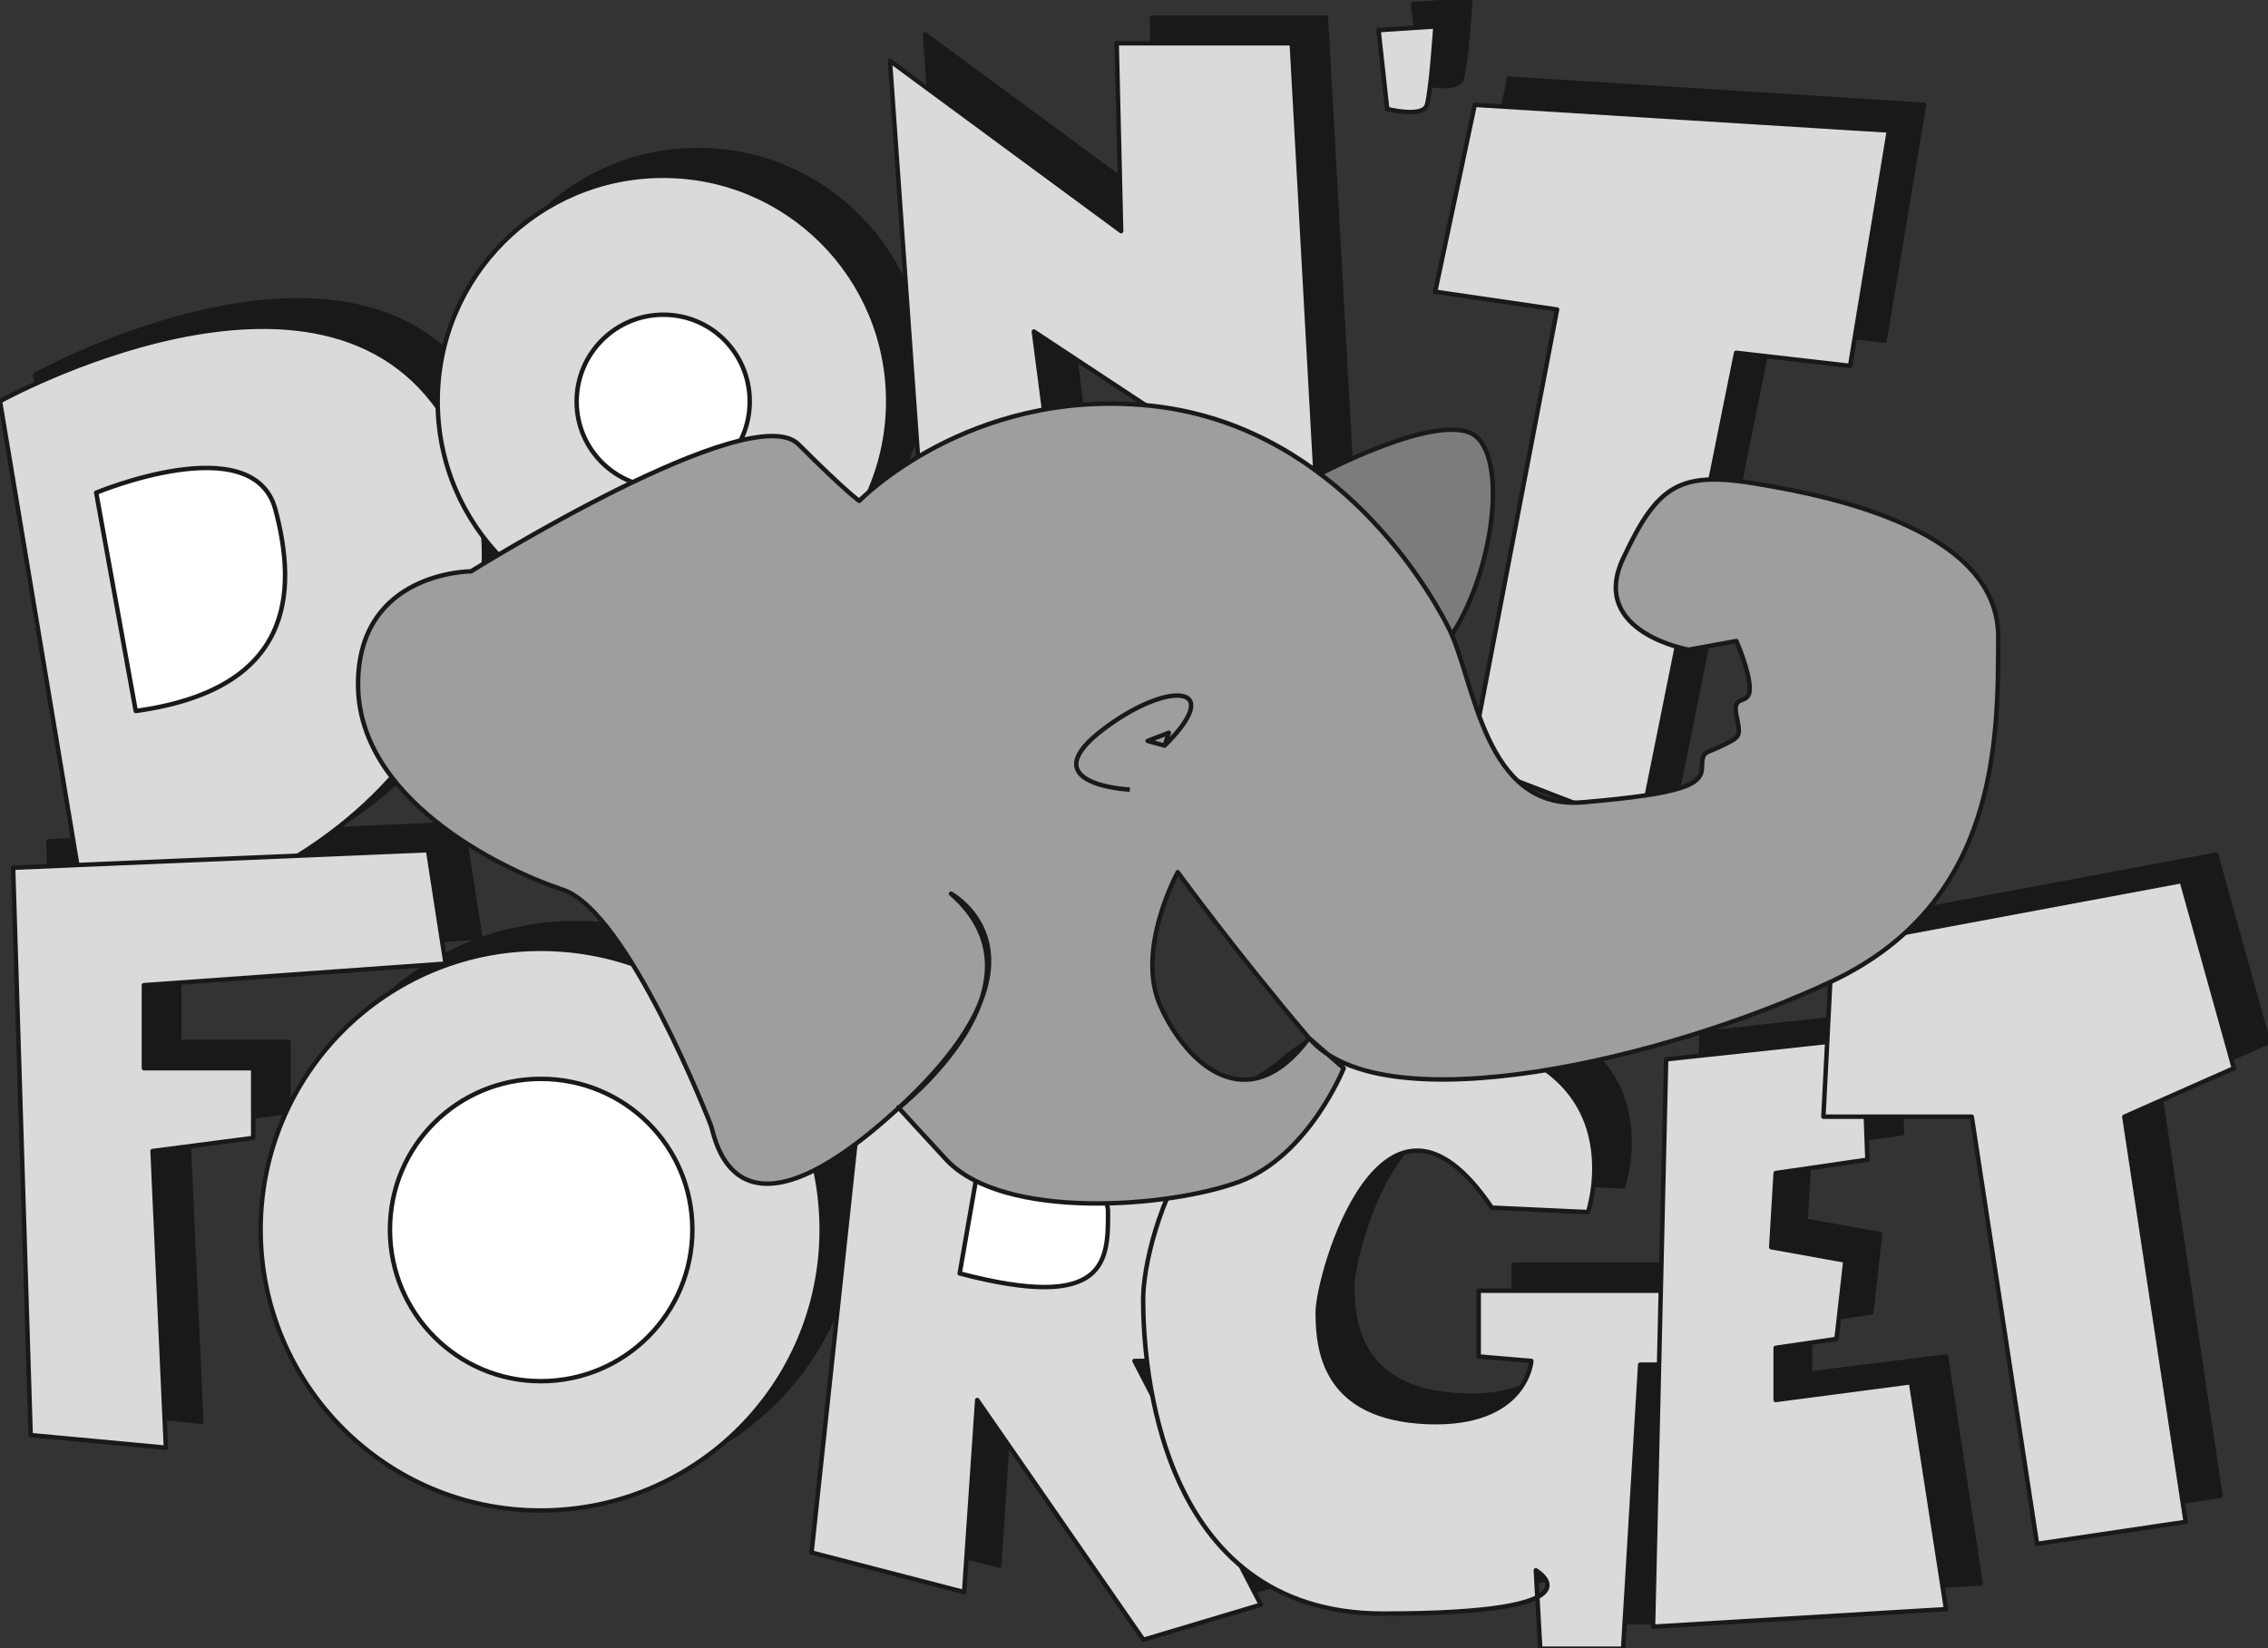 <svg xmlns="http://www.w3.org/2000/svg" xml:space="preserve" width="91.72mm" height="66.68mm" fill-rule="evenodd" stroke-linejoin="round" stroke-width="28.222" preserveAspectRatio="xMidYMid" version="1.2" viewBox="0 0 9172 6668"><rect x="0" y="0" width="9172" height="6668" fill="#333333" stroke="none"/><defs class="ClipPathGroup"><clipPath id="a" clipPathUnits="userSpaceOnUse"><path d="M0 0h9172v6668H0z"/></clipPath></defs><g class="SlideGroup"><g class="Slide" clip-path="url(#a)"><g class="Page"><g class="com.sun.star.drawing.ClosedBezierShape"><path fill="none" d="M132 1205h1978v2439H132z" class="BoundingBox"/><path fill="#1B1918" d="M495 3633 142 1516s1306-723 1800 71c495 793-229 1942-1447 2046Z"/><path fill="none" stroke="#1B1918" stroke-linejoin="miter" stroke-width="18" d="M495 3633 142 1516s1306-723 1800 71c495 793-229 1942-1447 2046Z"/></g><g class="com.sun.star.drawing.ClosedBezierShape"><path fill="none" d="M1904 598h1842v1841H1904z" class="BoundingBox"/><path fill="#1B1918" d="M2822 2429c504 0 913-409 913-913 0-503-409-909-913-909-503 0-909 406-909 909 0 504 406 913 909 913Z"/><path fill="none" stroke="#1B1918" stroke-linejoin="miter" stroke-width="18" d="M2822 2429c504 0 913-409 913-913 0-503-409-909-913-909-503 0-909 406-909 909 0 504 406 913 909 913Z"/></g><g class="com.sun.star.drawing.PolyPolygonShape"><path fill="none" d="M3730 62h1750v1952H3730z" class="BoundingBox"/><path fill="#1B1918" d="M3862 1889 3741 139l935 689-18-757h704l107 1924-1147-760 69 547-529 107Z"/><path fill="none" stroke="#1B1918" stroke-linejoin="miter" stroke-width="18" d="M3862 1889 3741 139l935 689-18-757h704l107 1924-1147-760 69 547-529 107Z"/></g><g class="com.sun.star.drawing.PolyPolygonShape"><path fill="none" d="M5935 308h1858v2954H5935z" class="BoundingBox"/><path fill="#1B1918" d="m6103 318-157 757 493 72-354 1834 690 267 388-1924 458 54 160-954-1678-106Z"/><path fill="none" stroke="#1B1918" stroke-linejoin="miter" stroke-width="18" d="m6103 318-157 757 493 72-354 1834 690 267 388-1924 458 54 160-954-1678-106Z"/></g><g class="com.sun.star.drawing.ClosedBezierShape"><path fill="none" d="M5705-10h253v369h-253z" class="BoundingBox"/><path fill="#1B1918" d="m5715 17 35 320s143 35 161-18 36-319 36-319l-232 17Z"/><path fill="none" stroke="#1B1918" stroke-linejoin="miter" stroke-width="18" d="m5715 17 35 320s143 35 161-18 36-319 36-319l-232 17Z"/></g><g class="com.sun.star.drawing.PolyPolygonShape"><path fill="none" d="M186 3322h1768v2440H186z" class="BoundingBox"/><path fill="#1B1918" d="m264 5697-68-2294 1675-71 71 459-1217 89v335h442v282l-407 55 54 1199-550-54Z"/><path fill="none" stroke="#1B1918" stroke-linejoin="miter" stroke-width="18" d="m264 5697-68-2294 1675-71 71 459-1217 89v335h442v282l-407 55 54 1199-550-54Z"/></g><g class="com.sun.star.drawing.ClosedBezierShape"><path fill="none" d="M1185 3725h2291v2288H1185z" class="BoundingBox"/><path fill="#1B1918" d="M2330 6003c628 0 1136-508 1136-1133 0-629-508-1136-1136-1136s-1136 507-1136 1136c0 625 508 1133 1136 1133Z"/><path fill="none" stroke="#1B1918" stroke-linejoin="miter" stroke-width="18" d="M2330 6003c628 0 1136-508 1136-1133 0-629-508-1136-1136-1136s-1136 507-1136 1136c0 625 508 1133 1136 1133Z"/></g><g class="com.sun.star.drawing.ClosedBezierShape"><path fill="none" d="M3414 4206h1842v2332H3414z" class="BoundingBox"/><path fill="#1B1918" d="m3424 6173 210-1957 1165 68s424 125 406 550c-18 421-371 564-424 564h-53l513 989-478 139-671-971-51 778-617-160Z"/><path fill="none" stroke="#1B1918" stroke-linejoin="miter" stroke-width="18" d="m3424 6173 210-1957 1165 68s424 125 406 550c-18 421-371 564-424 564h-53l513 989-478 139-671-971-51 778-617-160Z"/></g><g class="com.sun.star.drawing.ClosedBezierShape"><path fill="none" d="M4754 4063h2279v2510H4754z" class="BoundingBox"/><path fill="#1B1918" d="m6176 4781 388 18s229-672-670-725c-900-53-1131 829-1131 1078 0 246 53 1271 970 1271 918 0 618-178 618-178l18 317h335l71-1146h247l-18-300h-882v264l211 18s-18 264-421 247c-408-18-443-282-443-442 0-158 264-1076 707-422Z"/><path fill="none" stroke="#1B1918" stroke-linejoin="miter" stroke-width="18" d="m6176 4781 388 18s229-672-670-725c-900-53-1131 829-1131 1078 0 246 53 1271 970 1271 918 0 618-178 618-178l18 317h335l71-1146h247l-18-300h-882v264l211 18s-18 264-421 247c-408-18-443-282-443-442 0-158 264-1076 707-422Z"/></g><g class="com.sun.star.drawing.PolyPolygonShape"><path fill="none" d="M6818 4081h1204v2403H6818z" class="BoundingBox"/><path fill="#1B1918" d="m6881 4180-53 2293 1182-68-140-918-550 69v-211l248-36 35-317-301-54 18-300 372-54-18-492-793 88Z"/><path fill="none" stroke="#1B1918" stroke-linejoin="miter" stroke-width="18" d="m6881 4180-53 2293 1182-68-140-918-550 69v-211l248-36 35-317-301-54 18-300 372-54-18-492-793 88Z"/></g><g class="com.sun.star.drawing.PolyPolygonShape"><path fill="none" d="M7506 3446h1679v2706H7506z" class="BoundingBox"/><path fill="#1B1918" d="m7551 3721-35 688h599l265 1731 600-89-247-1642 440-193-211-759-1411 264Z"/><path fill="none" stroke="#1B1918" stroke-linejoin="miter" stroke-width="18" d="m7551 3721-35 688h599l265 1731 600-89-247-1642 440-193-211-759-1411 264Z"/></g><g class="com.sun.star.drawing.ClosedBezierShape"><path fill="none" d="M520 1779h782v1002H520z" class="BoundingBox"/><path fill="#1B1918" d="m688 2769-157-883s636-263 722 71c89 337 71 723-565 812Z"/><path fill="none" stroke="#1B1918" stroke-linejoin="miter" stroke-width="18" d="m688 2769-157-883s636-263 722 71c89 337 71 723-565 812Z"/></g><g class="com.sun.star.drawing.ClosedBezierShape"><path fill="none" d="M2465 1159h720v719h-720z" class="BoundingBox"/><path fill="#1B1918" d="M2822 1868c195 0 352-157 352-352 0-194-157-348-352-348-194 0-348 154-348 348 0 195 154 352 348 352Z"/><path fill="none" stroke="#1B1918" stroke-linejoin="miter" stroke-width="18" d="M2822 1868c195 0 352-157 352-352 0-194-157-348-352-348-194 0-348 154-348 348 0 195 154 352 348 352Z"/></g><g class="com.sun.star.drawing.ClosedBezierShape"><path fill="none" d="M1708 4248h1244v1242H1708z" class="BoundingBox"/><path fill="#1B1918" d="M2330 5480c337 0 612-274 612-610 0-339-275-613-612-613-339 0-613 274-613 613 0 336 274 610 613 610Z"/><path fill="none" stroke="#1B1918" stroke-linejoin="miter" stroke-width="18" d="M2330 5480c337 0 612-274 612-610 0-339-275-613-612-613-339 0-613 274-613 613 0 336 274 610 613 610Z"/></g><g class="com.sun.star.drawing.ClosedBezierShape"><path fill="none" d="M4012 4627h621v484h-621z" class="BoundingBox"/><path fill="#1B1918" d="m4023 5045 68-407s532-35 532 160c0 194 0 405-600 247Z"/><path fill="none" stroke="#1B1918" stroke-linejoin="miter" stroke-width="18" d="m4023 5045 68-407s532-35 532 160c0 194 0 405-600 247Z"/></g><g class="com.sun.star.drawing.ClosedBezierShape"><path fill="none" d="M-10 1312h1978v2439H-10z" class="BoundingBox"/><path fill="#D9DADB" d="M353 3740 0 1623s1306-723 1801 71c493 793-231 1939-1448 2046Z"/><path fill="none" stroke="#1B1918" stroke-linejoin="miter" stroke-width="18" d="M353 3740 0 1623s1306-723 1801 71c493 793-231 1939-1448 2046Z"/></g><g class="com.sun.star.drawing.ClosedBezierShape"><path fill="none" d="M1761 702h1841v1841H1761z" class="BoundingBox"/><path fill="#D9DADB" d="M2682 2533c503 0 910-407 910-910 0-504-407-912-910-912-504 0-912 408-912 912 0 503 408 910 912 910Z"/><path fill="none" stroke="#1B1918" stroke-linejoin="miter" stroke-width="18" d="M2682 2533c503 0 910-407 910-910 0-504-407-912-910-912-504 0-912 408-912 912 0 503 408 910 912 910Z"/></g><g class="com.sun.star.drawing.PolyPolygonShape"><path fill="none" d="M3588 166h1753v1952H3588z" class="BoundingBox"/><path fill="#D9DADB" d="M3723 1995 3599 246l935 689-18-760h708l106 1924-1149-758 71 547-529 107Z"/><path fill="none" stroke="#1B1918" stroke-linejoin="miter" stroke-width="18" d="M3723 1995 3599 246l935 689-18-760h708l106 1924-1149-758 71 547-529 107Z"/></g><g class="com.sun.star.drawing.PolyPolygonShape"><path fill="none" d="M5793 414h1858v2951H5793z" class="BoundingBox"/><path fill="#D9DADB" d="m5964 424-160 756 493 72-351 1834 687 265 388-1924 461 53 157-952-1675-104Z"/><path fill="none" stroke="#1B1918" stroke-linejoin="miter" stroke-width="18" d="m5964 424-160 756 493 72-351 1834 687 265 388-1924 461 53 157-952-1675-104Z"/></g><g class="com.sun.star.drawing.ClosedBezierShape"><path fill="none" d="M5565 97h251v367h-251z" class="BoundingBox"/><path fill="#D9DADB" d="m5575 122 35 319s142 36 160-15c17-53 35-319 35-319l-230 15Z"/><path fill="none" stroke="#1B1918" stroke-linejoin="miter" stroke-width="18" d="m5575 122 35 319s142 36 160-15c17-53 35-319 35-319l-230 15Z"/></g><g class="com.sun.star.drawing.PolyPolygonShape"><path fill="none" d="M43 3429h1771v2438H43z" class="BoundingBox"/><path fill="#D9DADB" d="M124 5805 53 3510l1678-71 71 459-1220 87v336h442v282l-407 53 54 1200-547-51Z"/><path fill="none" stroke="#1B1918" stroke-linejoin="miter" stroke-width="18" d="M124 5805 53 3510l1678-71 71 459-1220 87v336h442v282l-407 53 54 1200-547-51Z"/></g><g class="com.sun.star.drawing.ClosedBezierShape"><path fill="none" d="M1045 3829h2288v2291H1045z" class="BoundingBox"/><path fill="#D9DADB" d="M2186 6110c629 0 1137-508 1137-1136 0-629-508-1136-1137-1136-625 0-1132 507-1132 1136 0 628 507 1136 1132 1136Z"/><path fill="none" stroke="#1B1918" stroke-linejoin="miter" stroke-width="18" d="M2186 6110c629 0 1137-508 1137-1136 0-629-508-1136-1137-1136-625 0-1132 507-1132 1136 0 628 507 1136 1132 1136Z"/></g><g class="com.sun.star.drawing.ClosedBezierShape"><path fill="none" d="M3272 4311h1841v2334H3272z" class="BoundingBox"/><path fill="#D9DADB" d="m3282 6280 210-1959 1167 71s422 124 404 546c-18 424-368 567-422 567h-53l511 986-475 142-672-970-53 777-617-160Z"/><path fill="none" stroke="#1B1918" stroke-linejoin="miter" stroke-width="18" d="m3282 6280 210-1959 1167 71s422 124 404 546c-18 424-368 567-422 567h-53l511 986-475 142-672-970-53 777-617-160Z"/></g><g class="com.sun.star.drawing.ClosedBezierShape"><path fill="none" d="M4614 4170h2279v2510H4614z" class="BoundingBox"/><path fill="#D9DADB" d="m6033 4885 389 18s228-669-672-722c-899-53-1127 829-1127 1075 0 249 53 1271 970 1271 918 0 618-175 618-175l18 317h335l69-1149h249l-18-299h-884v266l213 18s-18 264-424 247c-407-18-440-282-440-442 0-158 264-1076 704-425Z"/><path fill="none" stroke="#1B1918" stroke-linejoin="miter" stroke-width="18" d="m6033 4885 389 18s228-669-672-722c-899-53-1127 829-1127 1075 0 249 53 1271 970 1271 918 0 618-175 618-175l18 317h335l69-1149h249l-18-299h-884v266l213 18s-18 264-424 247c-407-18-440-282-440-442 0-158 264-1076 704-425Z"/></g><g class="com.sun.star.drawing.PolyPolygonShape"><path fill="none" d="M6675 4189h1207v2402H6675z" class="BoundingBox"/><path fill="#D9DADB" d="m6738 4285-53 2295 1185-71-142-918-547 72v-211l246-36 36-317-300-54 18-300 371-54-18-492-796 86Z"/><path fill="none" stroke="#1B1918" stroke-linejoin="miter" stroke-width="18" d="m6738 4285-53 2295 1185-71-142-918-547 72v-211l246-36 36-317-300-54 18-300 371-54-18-492-796 86Z"/></g><g class="com.sun.star.drawing.PolyPolygonShape"><path fill="none" d="M7364 3553h1682v2704H7364z" class="BoundingBox"/><path fill="#D9DADB" d="m7409 3828-35 689h600l264 1728 601-89-248-1639 443-196-211-757-1414 264Z"/><path fill="none" stroke="#1B1918" stroke-linejoin="miter" stroke-width="18" d="m7409 3828-35 689h600l264 1728 601-89-248-1639 443-196-211-757-1414 264Z"/></g><g class="com.sun.star.drawing.ClosedBezierShape"><path fill="none" d="M378 1884h785v1004H378z" class="BoundingBox"/><path fill="#FFF" d="m549 2876-160-883s637-266 725 69c89 336 72 726-565 814Z"/><path fill="none" stroke="#1B1918" stroke-linejoin="miter" stroke-width="18" d="m549 2876-160-883s637-266 725 69c89 336 72 726-565 814Z"/></g><g class="com.sun.star.drawing.ClosedBezierShape"><path fill="none" d="M2323 1264h720v719h-720z" class="BoundingBox"/><path fill="#FFF" d="M2683 1973c194 0 349-155 349-349s-155-351-349-351-351 157-351 351 157 349 351 349Z"/><path fill="none" stroke="#1B1918" stroke-linejoin="miter" stroke-width="18" d="M2683 1973c194 0 349-155 349-349s-155-351-349-351-351 157-351 351 157 349 351 349Z"/></g><g class="com.sun.star.drawing.ClosedBezierShape"><path fill="none" d="M1568 4355h1242v1242H1568z" class="BoundingBox"/><path fill="#FFF" d="M2187 5587c339 0 613-274 613-613s-274-610-613-610c-336 0-610 271-610 610s274 613 610 613Z"/><path fill="none" stroke="#1B1918" stroke-linejoin="miter" stroke-width="18" d="M2187 5587c339 0 613-274 613-613s-274-610-613-610c-336 0-610 271-610 610s274 613 610 613Z"/></g><g class="com.sun.star.drawing.ClosedBezierShape"><path fill="none" d="M3870 4733h621v484h-621z" class="BoundingBox"/><path fill="#FFF" d="m3881 5151 71-407s529-34 529 158c0 196 0 407-600 249Z"/><path fill="none" stroke="#1B1918" stroke-linejoin="miter" stroke-width="18" d="m3881 5151 71-407s529-34 529 158c0 196 0 407-600 249Z"/></g><g class="com.sun.star.drawing.ClosedBezierShape"><path fill="none" d="M5315 1728h733v900h-733z" class="BoundingBox"/><path fill="#7A7C7D" d="M5329 1922s493-263 636-160c139 106 68 600-125 850l-511-690Z"/><path fill="none" stroke="#1B1918" stroke-linejoin="miter" stroke-width="18" d="M5329 1922s493-263 636-160c139 106 68 600-125 850l-511-690Z"/></g><g class="com.sun.star.drawing.ClosedBezierShape"><path fill="none" d="M1438 1624h6653v3255H1438z" class="BoundingBox"/><path fill="#9C9E9F" d="M2875 4552s-335-866-599-953c-265-89-828-371-828-831 0-457 457-457 457-457s1130-706 1324-514c196 196 246 229 246 229s442-456 1166-386c722 69 1110 688 1217 899s140 743 546 706c407-35 479-71 479-142s17-53 86-89c71-35 71-35 53-122-18-89 54-35 54-106 0-72-54-193-54-193l-193 35s-407-71-264-371c140-299 229-353 546-299 318 53 970 193 970 617 0 421 0 1075-670 1393-671 317-1817 584-2117 231s-531-671-531-671-175 318-68 546c104 229 350 460 599 125l140 122s-140 353-422 459c-284 105-952 158-1184-88-228-247-193-211-193-211s635-496 211-866c0 0 460 249-211 866s-742 122-760 71Z"/><path fill="none" stroke="#1B1918" stroke-linejoin="miter" stroke-width="18" d="M2875 4552s-335-866-599-953c-265-89-828-371-828-831 0-457 457-457 457-457s1130-706 1324-514c196 196 246 229 246 229s442-456 1166-386c722 69 1110 688 1217 899s140 743 546 706c407-35 479-71 479-142s17-53 86-89c71-35 71-35 53-122-18-89 54-35 54-106 0-72-54-193-54-193l-193 35s-407-71-264-371c140-299 229-353 546-299 318 53 970 193 970 617 0 421 0 1075-670 1393-671 317-1817 584-2117 231s-531-671-531-671-175 318-68 546c104 229 350 460 599 125l140 122s-140 353-422 459c-284 105-952 158-1184-88-228-247-193-211-193-211s635-496 211-866c0 0 460 249-211 866s-742 122-760 71Z"/></g><g fill="none" class="com.sun.star.drawing.OpenBezierShape"><path d="M4344 2804h484v400h-484z" class="BoundingBox"/><path stroke="#1B1918" stroke-linejoin="miter" stroke-width="18" d="M4569 3194s-388-18-125-230c266-212 525-205 266 52l17-52-86 33 69 19"/></g></g></g></g></svg>
